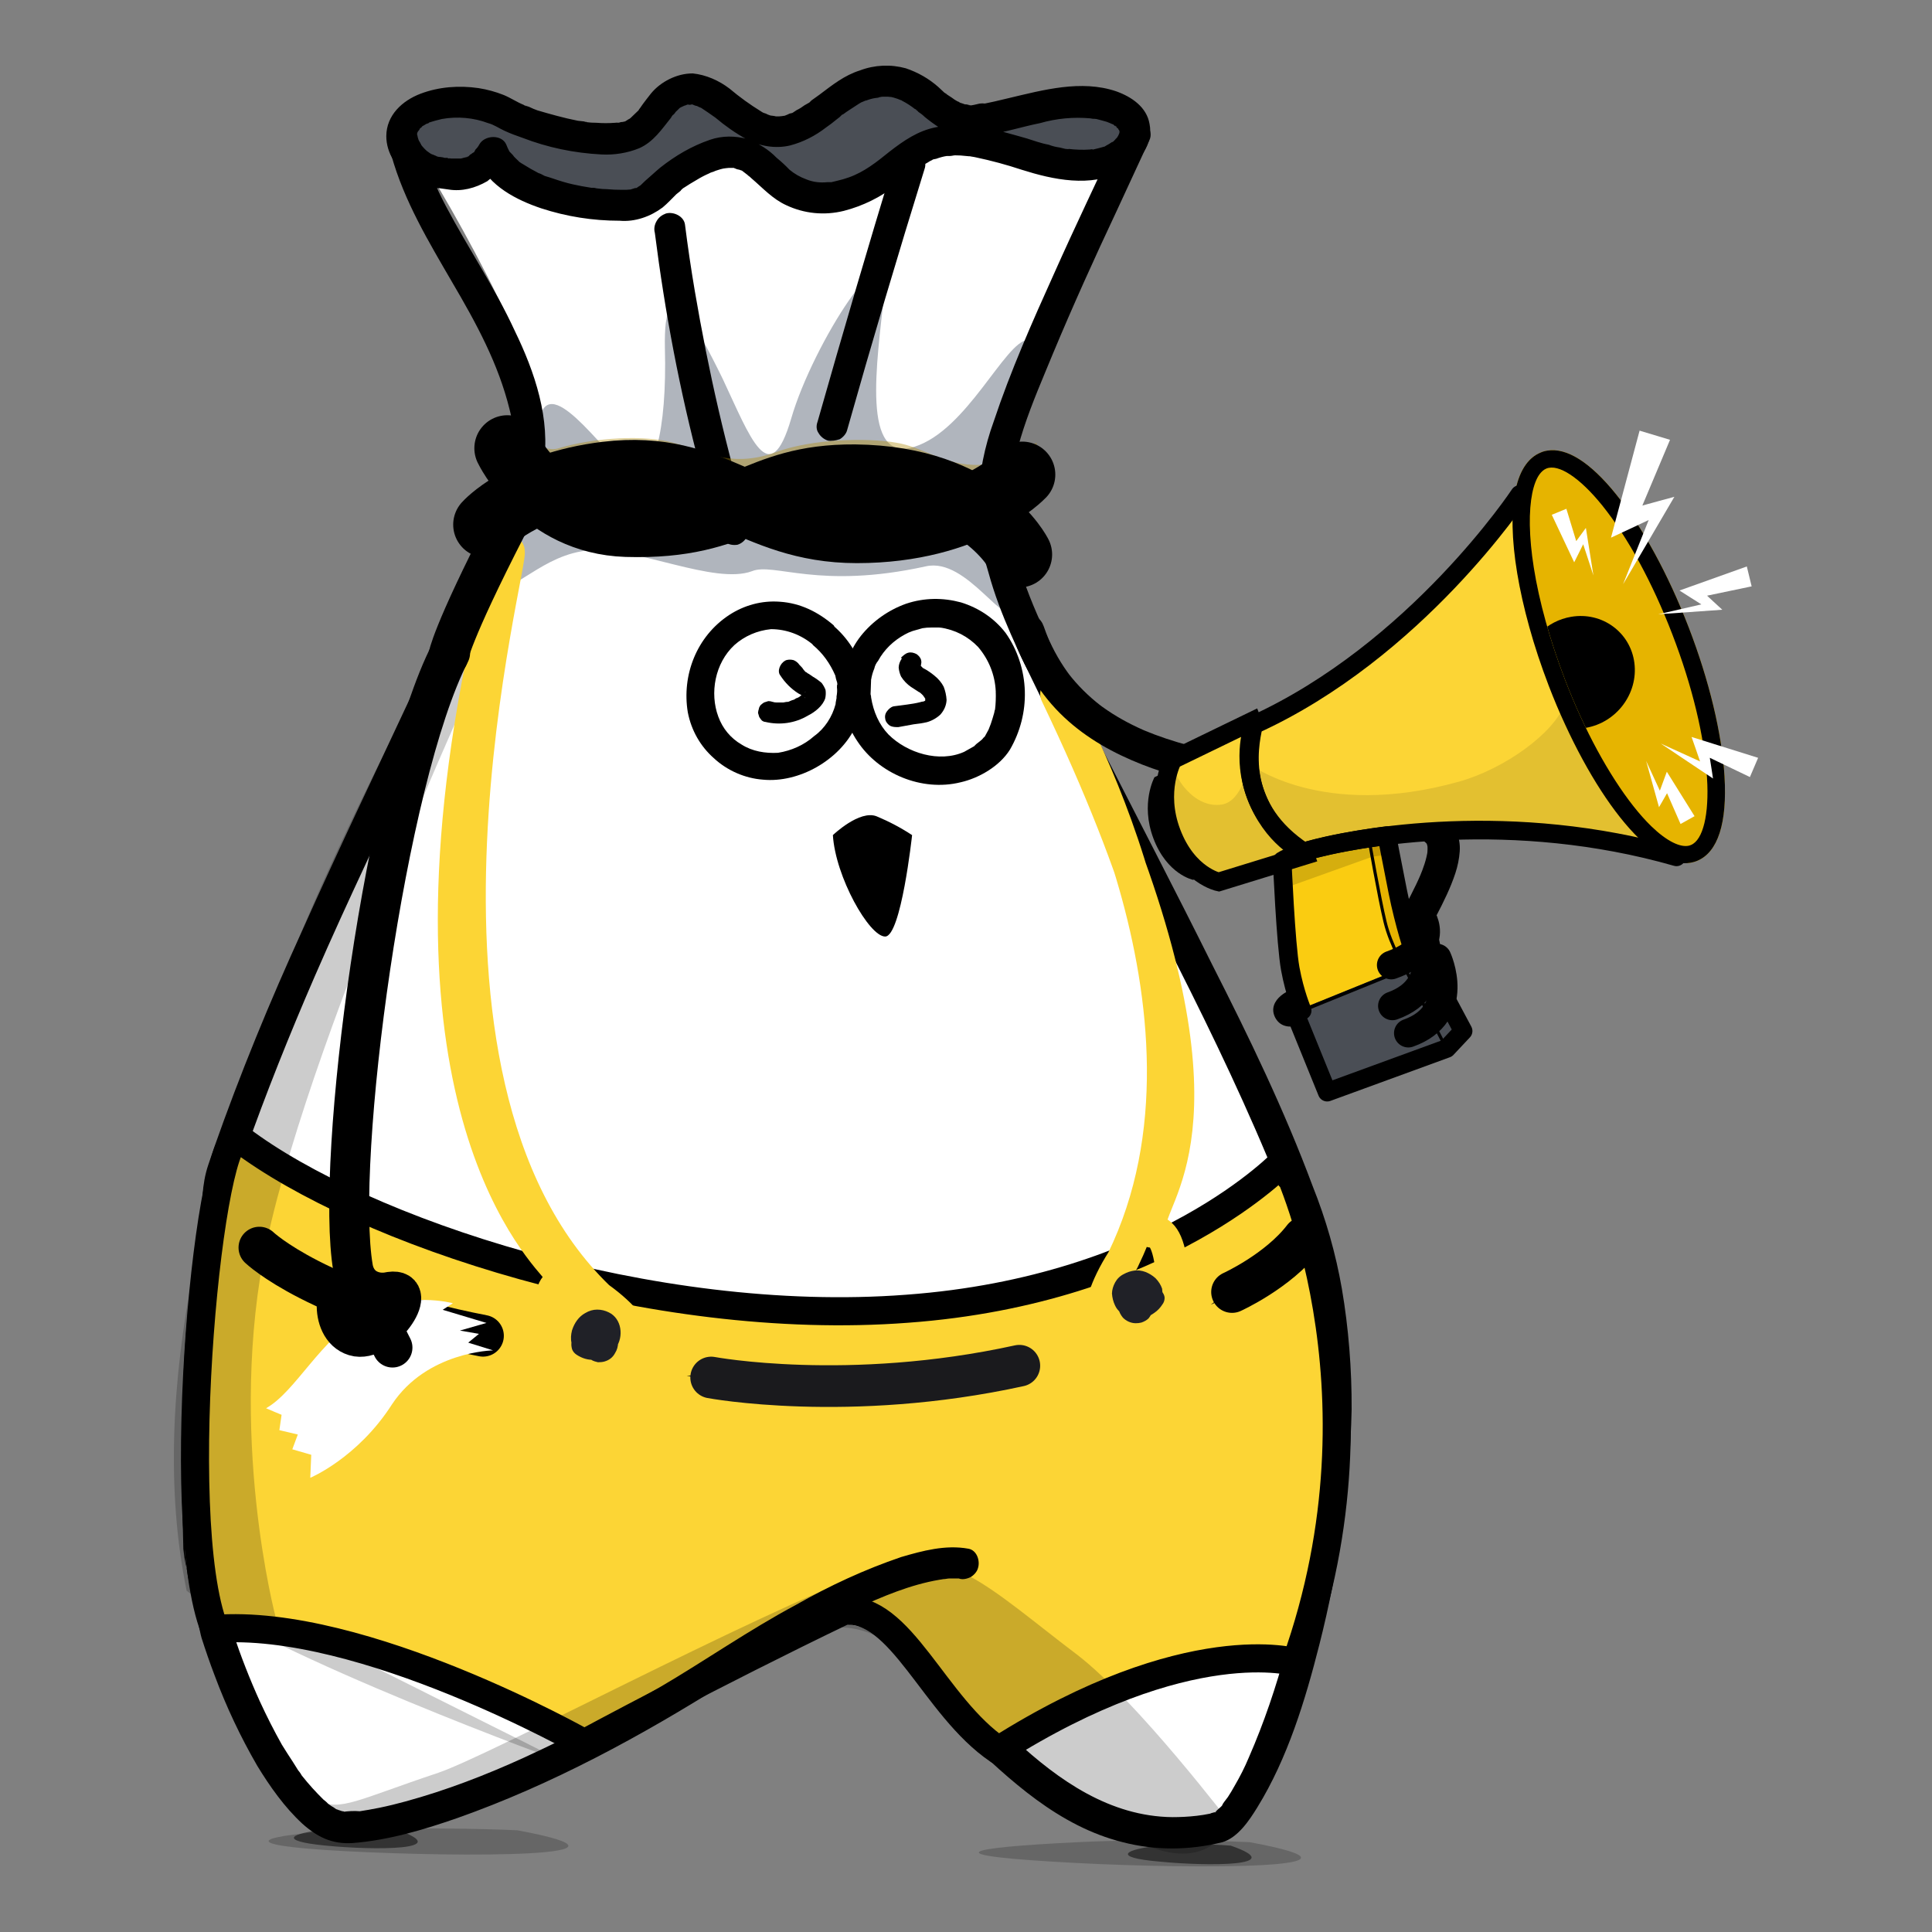 <?xml version="1.0" encoding="utf-8"?>
<!-- Generator: Adobe Illustrator 27.3.1, SVG Export Plug-In . SVG Version: 6.00 Build 0)  -->
<svg version="1.1" id="Layer_1" xmlns="http://www.w3.org/2000/svg" xmlns:xlink="http://www.w3.org/1999/xlink" x="0px" y="0px"
	 viewBox="0 0 2000 2000" style="enable-background:new 0 0 2000 2000;" xml:space="preserve">
<rect x="0" y="0" width="2000" height="2000" fill="#808080" stroke="none"/>
<style type="text/css">
	.st0{fill:#FFFFFF;}
	.st1{fill:#B0B5BD;}
	.st2{fill:#FCD535;stroke:#000000;stroke-width:29.08;stroke-linejoin:round;}
	.st3{opacity:0.2;}
	.st4{opacity:0.2;enable-background:new    ;}
	.st5{fill:#4A4E55;}
	.st6{opacity:0.4;}
	.st7{fill:#AE8A08;}
	.st8{opacity:0.5;enable-background:new    ;}
	.st9{fill:none;stroke:#000000;stroke-width:68.302;stroke-linecap:round;stroke-linejoin:round;}
	.st10{fill-rule:evenodd;clip-rule:evenodd;}
	.st11{fill:none;stroke:#FCD535;stroke-width:33.965;stroke-linecap:round;stroke-linejoin:round;}
	.st12{fill:none;stroke:#000000;stroke-width:41.296;stroke-linecap:round;stroke-linejoin:round;}
	.st13{fill:#202127;}
	.st14{fill:#123B13;}
	.st15{fill:none;stroke:#000000;stroke-width:43.138;stroke-linecap:round;stroke-linejoin:round;}
	.st16{fill:#123B13;stroke:#000000;stroke-width:5.661;stroke-miterlimit:10;}
	.st17{fill:none;stroke:#1A1A1D;stroke-width:43.138;stroke-linecap:round;stroke-linejoin:round;}
	.st18{opacity:0.1;}
	.st19{fill:#FFC800;}
	.st20{fill:#FACC11;}
	.st21{opacity:0.15;}
	.st22{fill:#FCD535;}
	.st23{fill:#FCD535;stroke:#000000;stroke-width:19.284;stroke-linecap:round;stroke-miterlimit:10;}
	.st24{fill:none;stroke:#000000;stroke-width:19.284;stroke-linecap:round;stroke-linejoin:round;stroke-miterlimit:10;}
	.st25{fill:none;stroke:#000000;stroke-width:3.214;stroke-miterlimit:10;}
	.st26{fill:none;stroke:#000000;stroke-width:19.284;stroke-linecap:round;stroke-miterlimit:10;}
	.st27{fill:none;stroke:#000000;stroke-width:29.635;stroke-linecap:round;stroke-miterlimit:10;}
</style>
<g>
	<path id="Layer_00000054972973483472593720000000622161546714519428_" class="st0" d="M427.2,164.2
		C393,84.4,527.1,308.7,550.4,392.1c6.2,23.7,13.2,48.2,12.1,74.1c-2.7,49.6-38.1,89.9-63.5,130.9
		C346.7,847.2,317.5,1012.6,209,1298.8c-18.9,188.8,2.5,628.3,206.3,583.7c258.9-55.4,327.8-232.9,456.7-202.8
		c245.7,57.5,39.6,17.3,136,104.3c65.9,59,214.3,160.3,266.2,104.3c42-44.6,160.2-373.1,84.9-611.8c-53-167.5-210.3-440-284.5-598.9
		c-23.2-50.3-46.9-102.8-45.4-159.6c1-42.4,16.2-82.7,31.5-121.5c36.8-92.7,78.5-182.6,120.2-272.5c0,0,15,73.3-66.7,48.9
		c-83.8-26.6-133.7-35.9-210.6,16.5c-59.9,41.7-122.7-41-151.9-30.9c-15.3,5-59.8,56.1-112.9,54.6c-33-0.7-86-25.9-126.1-47.5
		C497.3,157,445,204.4,427.2,164.2L427.2,164.2z"/>
	<path id="Layer_00000010302401457214541200000004639620047008977542_" class="st1" d="M1037.1,464c0,0,51.3-113.6,26.8-112.2
		c-23.8,2.2-62.7,93.5-117.3,110.7c-55.4,18-39-86.3-31-160.3c8-73.3-74,53.2-96.5,130.9c-22.5,76.9-42.5,19.4-71-41
		c-29.2-59.7-61.5-117.2-59.8-31.6c2.3,85.6-12,139.5-34.6,128.7c-21.9-10.1-80.1-101.4-93.9-60.4c-13.9,41.7-48,156.7-40,173.3
		c8,16.5,42.2-29.5,91.2-32.4c48.3-3.6,128.7,35.9,167.4,21.6c22.7-9.3,69,19.4,179.9-5c43.5-10.1,83.5,69,94.6,44.6
		C1064.5,607.1,1010.4,576.2,1037.1,464L1037.1,464z"/>
	<path id="Layer_00000179607970059120133660000012772489641245798788_" class="st2" d="M1341.5,1720.8c0,0-111.5-33.4-307.9,91
		c-66.9-45.3-100.6-149.9-160.2-144.2c-133.2,64-268.5,137-268.5,137s-230-130.5-382.8-118.3c-45.7-116.5-4-529.9,26.6-506.9
		c125.5,94.9,425.4,195.6,690.3,175.4c264.9-19.4,390.4-153.2,390.4-153.2S1443.3,1434.9,1341.5,1720.8L1341.5,1720.8z"/>
	<path id="Layer_00000001647471573523130960000008412195609233462913_" d="M855.6,1677c25.6,7.2,21.7-11,42.5,6.2
		c25.1,20.1,76.5,92.2,100.1,114.5c47.1,45.3,97.7,92.7,163.9,109.3c16.6,4.3,33.8,6.5,51.5,6.5c17.3,0,34.6-2.2,52-6.5
		c16-5,27.5-22.3,35.9-35.9c31.5-51,49.8-111.4,64.2-168.2c20.5-80.5,31.6-161.8,33.5-243.7c0.2-41.7-3.1-84.1-10.1-125.1
		c-6.4-36.7-16.5-71.9-30.3-106.4c-29.2-78.4-65.7-153.9-103.7-228.6c-38.6-77.6-78.7-154.6-118-231.5
		c-16.9-32.1-32.9-64.5-47.9-97.1c-21.2-46-43.7-94.2-43.7-146.7c-0.7-54.6,23.7-107.1,44.4-157.5c20.7-49.6,42.8-98.5,65.5-146.7
		c11.5-24.9,23.1-49.8,34.6-74.8c3.9-8.6-2.9-18-10-20.1c-10-2.9-17.4,3.6-20.6,11.5c-22.8,48.9-46.3,97.8-68.4,147.4
		c-22.1,48.9-45,100.7-62.2,152.4c-9.7,26.6-15.1,53.9-16.2,82c-0.3,25.2,3,50.3,10.7,74.8c11.9,43.9,32.6,84.8,52.5,125.8
		c73.1,150.3,156.4,296.2,223.6,450.1c8.5,19.5,16.8,39,24.4,58.8c1.4,3.7,17.9-4.4,19.4-0.9c18.7,42.9,29.5,84.3,35.1,134
		c8.3,79.1,10.6,171.8-3.4,250.9c-4.5,23.8-18,62.2-23.9,85.8c-1.4,5.4-18.2,5.5-19.7,10.8c-10.2,37.9-22.8,75.3-38.5,111.2
		c-4.2,10.1-9.2,19.9-14.8,29.5c-2.1,3.8-4.4,7.7-6.9,11.5c-1,1.4-2.3,3.1-3.8,5l-1.5,2.2c-2.3,3.6,1.5-1.4,0,0.7
		c-1.5,2.2-4.5,4.3-6.7,6.5c-3.7,3.6,2.2-1.4,0,0.7c-3,2.2-4.3,0,0,0.7c-2.4,0-4.6,0.5-6.5,1.4c-4.8,1-9.4,1.7-13.7,2.2
		c-8.7,1-17.1,1.4-25.2,1.4c-64.7-0.7-117.8-38.1-162.9-79.8c-2.6-2.4-14.4,2.9-17,0.5c-43.5-41.4-75.2-95.7-128.3-124.8
		c-12.7-7.2-26.1-12.9-40.3-17.3c-19.9-5.8-29.8,25.2-9.9,30.9L855.6,1677z"/>
	<g id="Layer_00000157275012035657845560000001302035948961285311_" class="st3">
		<path id="Layer_00000147203445762910713250000010268112890602079920_" d="M433.4,1878.2c178.5-59.7,64.2-4.3,245.1-105.7
			c222.3-141.4,214.8-96.6,349.9,25.2c69.7,54.6,194.2,178.3,245.9,90.6c0,0-96.3-126.5-158.4-174.7
			c-92.1-69.7-136.2-118.6-210.7-89.2c-135.1,51.8-396.6,192-451.3,210.7c-83.8,28-101.5,40.3-124.8,28.8
			c-55-28-0.6,50.3,104.4,15.1L433.4,1878.2z"/>
	</g>
	<path id="Layer_00000010299422858033952610000010020348942674253970_" class="st4" d="M535.6,1894.7c0,0-89-4.3-177.6,0
		c-88.6,5-122.8,15.1-0.9,21.6S686.2,1922.8,535.6,1894.7z"/>
	<path id="Layer_00000072997756799535103300000004436360665333644725_" class="st4" d="M1293.6,1907c0,0-89-4.3-177.6,0
		c-119.6,5.8-153,13.7-0.9,21.6C1237.9,1935,1444.9,1935,1293.6,1907z"/>
	<path id="Layer_00000036974300340662824230000000438899814102445453_" class="st5" d="M1018.4,123.9c39.1-5.8,69.1-20.1,107.8-18
		c20.8,1.4,46.4,8.6,48.5,28c2.2,17.3-16.4,31.6-34.5,35.2c-61.7,13.7-124.1-42.4-181.9-17.3c-20.5,8.6-34.9,26.6-54.7,37.4
		c-33.8,18.7-68.5,23.7-96.3-0.7c-28.5-25.2-41.2-47.5-97.2-13.7c-33.9,20.1-31.7,37.4-63.4,38.1c-40.3,0.7-120.2-13.7-136.6-54.6
		c-17,29.5-43.3,22.3-56.2,20.9c-25.7-3.6-47.6-32.4-32.4-53.2c6.1-9.3,17.8-14.4,28.7-16.5c26.1-6.5,53.3-2.9,76.5,10.1
		c27.4,15.1,102.2,33.8,130.8,19.4c19.1-10.1,25.1-35.2,45.6-43.9c35.1-14.4,60.3,37.4,98.3,41.7c37.2,3.6,63.5-42.4,101.2-50.3
		c55.1-11.5,62.5,38.1,104.8,39.5L1018.4,123.9z"/>
	<path id="Layer_00000092445620762880782360000000304253703677198977_" d="M1022.1,139.7c18.8-2.9,36.3-8.6,54.4-12.2
		c17.5-5,34.8-6.5,52-5l4.3,0.7c-3.6-0.7,1.4,0,2.2,0c3.8,1,7.4,1.9,10.7,2.9c1.4,0.5,2.6,1,3.5,1.4c-1.4-0.7,2.8,1.4,3.5,1.4
		c0,0.7,3.5,2.9,2.1,1.4c-0.7-0.7,0.7,0,0.7,0.7c0.4,1,1.1,1.7,2.1,2.2c1.4,1.4-0.6-2.2,0,0c0,0.5,0.2,1,0.7,1.4
		c0.7,1.4,0.6,2.2,0-0.7c0,0.7,0.7,1.4,0.6,2.2c-0.1,1.4,0-0.7,0-0.7c0,1-0.1,1.9-0.1,2.9c0,0,0.8-2.2,0-0.7
		c-0.5,1.4-1.1,2.6-1.6,3.6c1.6-2.9-0.8,1.4-1.5,2.2c-0.8,1.4,0,0,0-0.7c-0.5,1-1.3,1.9-2.3,2.9c-0.5,0.5-1,1-1.5,1.4
		c-2.2,1.4,1.5-1.4-0.7,0c-2,1.4-3.9,2.6-5.9,3.6l-2.2,1.4c0.7-0.7,2.2-0.7-0.7,0c-1.9,0.5-3.6,1-5.1,1.4c-1.9,0.5-3.9,1-5.8,1.4
		h-0.7c1.5-0.7-2.9,0-2.9,0c-7.2,0.5-14.6,0.2-22.3-0.7c2.8,0.7-2.2,0-2.9,0l-5.7-1.4c-3.8-0.5-7.6-1.4-11.4-2.9
		c-7.9-1.4-15.6-4.3-22.7-6.5c-30.6-8.6-61.8-18.7-94.4-11.5c-18.1,3.6-32.9,13.7-47.7,25.2c-13.4,10.8-26,20.9-42,26.6
		c-3.9,1.4-8,2.6-12.4,3.6c-1.9,0.5-3.9,1-5.8,1.4c0,0-2.9,0-1.4,0c-1,0-1.9,0-2.9,0c-7.2,0.7-14.4,0-21.5-2.9
		c-6.6-2.4-12.5-5.8-17.6-10.1c-4.1-4.3-8.5-8.4-13.2-12.2c-8.3-8.6-18.8-15.1-30.1-19.4c-12.8-3.6-26.5-3.6-38.9,0.7
		c-19,6.5-35.9,16.5-51.5,28.8c-5.2,4.3-10.4,9.3-15.6,13.7c-2,1.9-4,3.8-6,5.8c2.2-2.2,0.7-0.7-0.7,0c-0.7,0.7-4.4,2.9-2.9,1.4
		c2.2-0.7-2.2,0.7-2.2,0.7c-1.5,0.5-2.9,1-4.4,1.4c3.6-0.7-2.2,0-3.6,0h-4.3c-5.3,0-10.5-0.2-15.8-0.7c-2.9,0-6-0.2-9.3-0.7
		c-1.4,0-2.8-0.7-4.3-0.7c-1.4,0,0.7,0,1.4,0h-3.6c-6.7-1-13.1-2.2-19.3-3.6c-6.4-1.4-13.5-3.6-19.9-5.8c-2.8-1-5.9-1.9-9.2-2.9
		l-4.2-2.2c2.8,1.4-1.4-0.7-2.1-0.7c-5.6-2.9-11-6-16.2-9.3c-0.9-0.5-2.1-1.2-3.5-2.2c-2.8-2.2,1.4,0.7-0.7-0.7
		c-2.1-2.2-4.9-4.3-6.2-6.5c-0.9-1-1.8-1.9-2.8-2.9c2.1,2.2,0.7,0.7-0.7-0.7c-1.3-2.4-2.4-4.8-3.3-7.2c-4.6-10.8-22.6-10.1-28,0
		c-1,1.9-2.3,3.6-3.8,5c-0.8,2.2,0,0.7,0,0c-0.5,1-1,1.9-1.6,2.9c-0.7,0-4.4,2.9-3,2.2c1.5-0.7,0,0-0.7,0l-2.2,2.2
		c-0.7,0-1.4,0-2.2,0.7c2.9-1.4,2.2-0.7,0.7,0c-1.4,0-2.9,0.7-3.6,0.7c-1.5,0.7-4.3,0.7-0.7,0.7c-1.4,0-3.6,0-5,0
		c-2.4,0-4.8,0-7.2,0l-3.6-0.7c-1.4,0,2.2,0,2.1,0.7c-1,0-1.7-0.2-2.1-0.7h-2.9c-1.4-0.7-8.6-1.4-5-0.7c2.8,0.7-2.1-0.7-2.8-0.7
		c-0.7-0.7-5.7-2.2-2.8-1.4c-1.9-0.5-3.5-1.2-4.9-2.2c-0.7-0.7-4.2-2.9-2.1-1.4c-2.3-1.9-4.6-4.3-6.9-7.2c2,2.9-1.4-2.2-1.4-2.2
		c-0.7-0.7-2-4.3-0.7-1.4c-0.4-1.4-0.8-2.9-1.3-4.3c0-0.7-0.6-3.6-0.7-1.4c0.6,2.9,0.1-1.4,0.1-1.4c0.1-2.9-0.8,2.2,0-0.7
		c0-0.7,0.8-2.2,0.8-2.9c0,0.7-0.8,2.9,0,0.7c0,0,3-3.6,1.5-2.2c0.5-1,1.3-1.7,2.2-2.2c0.7-0.7,1.5-1.4,0-0.7c2-1,3.7-1.9,5.1-2.9
		c0.7,0,3.7-1.4,2.2-0.7l0.7-0.7c4.4-1.4,8.7-2.6,13.1-3.6c15.9-2.9,33.1-1.4,48,4.3c5.7,1.4,10.6,5,16.9,7.9s12,5,18.4,7.2
		c26.2,10.1,53.3,15.8,82,17.3c12.9,0.7,26.7-1.4,39.1-6.5c14.6-6.5,23.1-19.4,32.9-31.6c0-0.7,3-4.3,2.3-2.9
		c-0.7,0.7,2.2-2.2,2.3-2.9c0.7-0.7,2.2-2.2,3-2.9l2.2-2.2c-1.5,1.4-0.7,0.7,0.7,0c1.5-0.7,5.1-2.2,2.2-1.4c1,0,1.9-0.2,2.9-0.7
		c1.5-0.7,2.2-0.7,2.9-0.7c0,0-3.6,0-1.4,0c1.4,0.5,3.1,0.5,5,0c-2.9,0.7-2.2,0,0,0c0.9,0.5,2.1,1,3.5,1.4c1.4,0,3.5,1.4,0.7,0
		c1.9,1,3.5,1.7,4.9,2.2c5.1,3.4,10,6.7,14.7,10.1c10.2,8.6,20.9,16.1,32.2,22.3c13.4,7.2,29.8,10.1,45,6.5
		c13.8-3.6,26.3-10.1,37.4-18.7c3.5-2.4,6.9-5,10.4-7.9l3.7-2.9l2.2-2.2c0,0,2.9-1.4,1.5-0.7l3-2.2c1.5-1,3-1.9,4.4-2.9
		c3-1.9,5.9-3.8,8.9-5.8c1.5-1,2.9-1.7,4.4-2.2c1.5-0.7,5.1-2.2,2.2-0.7c3.4-1.4,6.8-2.4,10.2-2.9c0.7,0,5.8-0.7,2.9-0.7
		c1.4,0,2.9-0.7,5.1-0.7h5c0.7,0,5.7,0.7,2.2,0c2.4,0.5,5,1.2,7.8,2.2c1.4,0.5,2.6,1,3.5,1.4c1.4,0-0.7-0.7-0.7-0.7l2.1,1.4
		c4.7,2.4,9.1,5.3,13.3,8.6l1.4,0.7c1.4,1.4-2.8-1.4-0.7-0.7l2.8,2.9c2.1,1.4,4.2,2.9,6.3,5c4.6,3.8,9.5,7.4,14.7,10.8
		c11.2,7.2,24.8,10.1,38.5,8.6l10.8-1.4c8.7-2.2,13.4-12.2,12.3-20.1c-1.3-4.3-4-7.2-7.5-9.3c-3.5-2.2-7.8-2.9-12.1-2.2
		c-3.9,1-7.5,1.7-10.9,2.2c6.5,0,0.7-0.7-0.7-0.7c2.9,0,0.7,0-1.4-0.7c-1.4,0-2.2,0-3.6-0.7l-2.1-0.7c-0.7,0-3.5-1.4-1.4,0
		c2.8,0.7-0.7-0.7-1.4-1.4c-0.7,0-2.8-1.4-4.2-2.2c-1.9-1.4-4-2.9-6.3-4.3c-0.9-0.5-1.9-1.2-2.8-2.2c3.5,2.9,0,0-1.4-0.7l-6.2-5.8
		c-9.7-8.6-21-15.1-33.7-19.4c-15.6-4.3-32.2-3.6-47.5,2.2c-16,5-28.6,15.1-42,25.2l-8.1,5.8c-3,2.2-0.7,0.7,0,0l-2.2,2.2l-5.1,2.9
		c-2.5,1.9-5.2,3.6-8.1,5c-1.5,1-3,1.9-4.4,2.9l-2.9,0.7c1.4,0,2.2-0.7,0,0c-1.5,0.7-2.9,1.4-5.1,2.2c-0.7,0-5.1,0.7-2.9,0.7
		c2.2-0.7-2.2,0-2.9,0h-2.9c-0.7,0-4.3-0.7-1.4,0c2.2,0-2.1-0.7-2.8-0.7c-1.4,0-3.6-0.7-5-1.4c-1.4-0.7-4.2-2.2-1.4-0.7
		c-1.9-0.5-3.5-1.2-4.9-2.2c-11.7-7.2-22.6-15.1-32.8-23.7c-11.2-8.6-24.6-14.4-38.2-15.8c-8.6,0-16.6,2.2-24,5.8
		c-7.3,3.6-14,8.6-19.3,15.1c-3,3.8-5.8,7.4-8.3,10.8l-3,4.3c-0.5,0.5-1,1.2-1.5,2.2c-3,3.6,1.5-1.4-0.7,0.7c-2.5,2.4-5,4.8-7.5,7.2
		c-2.2,2.2-0.7,0.7,0,0c-0.5,0.5-1.2,1-2.2,1.4l-2.2,1.4c-1.5,0.7,0,0.7,1.5-0.7c-1.5,1.4-5.1,2.2-7.3,2.2c-1.5,0.7-2.9,0.7-4.3,0.7
		c3.6-0.7,0,0-1.4,0c-6.7,0.5-13.2,0.5-19.4,0c-3.8,0-7.4-0.2-10.8-0.7c-2.1-0.7,2.9,0,0,0l-2.1-0.7l-6.4-0.7
		c-7.1-1.4-14.3-3.1-21.4-5c-7.1-1.9-14-3.8-20.6-5.8c-2.8-1-5.7-2.2-8.5-3.6l-4.3-1.4c-2.1-0.7,2.8,1.4,0.7,0.7l-2.1-1.4
		c-7.1-2.9-13.4-7.2-20.4-10.1c-8.5-3.4-17.3-5.8-26.3-7.2c-20-2.9-40.9-1.4-59.9,5.8c-19,7.2-35.4,22.3-35.5,43.9
		c0,18,10.9,33.1,24.8,43.9c7,4.3,14.8,7.9,23.4,9.3c1.4,0.5,3.1,0.7,5,0.7h-2.2h3.6c3.3,0.5,6.7,1,10,1.4
		c13.6,2.2,27.4-1.4,39.9-8.6c7.4-5.8,14.2-12.9,18.8-20.9h-28c11.2,25.9,39.4,40.3,64.9,48.9c26.3,8.6,53.4,12.9,81.4,12.9
		c15.8,1.4,31.8-4.3,44.4-13.7c5.2-4.3,9.7-9.3,14.2-13.7l4.5-3.6c0-0.7,3.7-3.6,3-2.9c4.4-2.9,9.1-5.8,14-8.6
		c3.9-2.4,8.1-4.6,12.5-6.5c0.7-0.7,5.8-2.2,3.7-1.4c2-1,3.9-1.7,5.8-2.2c1.5-0.5,3.2-1,5.1-1.4c0.7,0,5.1-0.7,2.9-0.7
		c-2.2,0.7,2.2,0,2.9,0c1.4,0,2.9,0,4.3,0c4.3,0-2.1-0.7,0.7,0c1.4,0.5,2.6,1,3.5,1.4c0.7,0,5,1.4,2.2,0c-2.8-0.7,2.1,1.4,2.8,1.4
		c1.9,1.4,3.7,2.9,5.6,4.3l1.4,0.7c0,0-2.8-2.2-0.7,0c1.4,1,2.6,1.9,3.5,2.9c11.8,10.1,22.1,21.6,36.3,28
		c18.3,8.6,39.1,10.8,59.4,5.8c19.6-5,38.7-14.4,55-27.3c3.9-2.9,7.7-5.8,11.1-8.6l4.5-3.6c2.2-1.4,3.7-2.2,5.2-3.6
		c3-2.4,6.4-4.6,10.3-6.5c2-1.4,4.2-2.6,6.6-3.6c-0.7,0-2.2,0.7-0.7,0l3.6-0.7c3.9-1.4,7.5-2.4,10.9-2.9c0.7,0,2.9-0.7,0,0h2.9
		c2.2,0,4.3-0.7,5.8-0.7c3.8,0,7.7,0.2,11.5,0.7c0.7,0,5.7,0.7,2.9,0c2.1,0.7,4.3,0.7,7.1,1.4c16.2,3.4,32,7.7,47.7,12.9
		c32,10.1,71.1,18.7,103.5,1.4c18.3-9.3,32.8-28,28.6-48.9c-2.9-17.3-18.3-28-34.6-33.8c-36.2-12.2-75.4-1.4-111.7,7.2
		c-9.7,2.4-19.4,4.6-29,6.5c-8.7,1.4-14.1,11.5-12.3,19.4C1004.9,137.6,1013.4,141.2,1022.1,139.7L1022.1,139.7z"/>
	<path id="Layer_00000107577185853448115900000012227971281219845026_" d="M405.1,160.6c13.2,47.5,38.8,89.9,63,131.6
		c24.9,42.4,47.7,84.1,59.4,131.6c5.6,21.6,6.1,45.3,0.9,67.6c-6,23.7-16.9,46-28.6,67.6c-25,49.6-46.4,100.7-69.3,151
		c-39.3,84.1-79.3,167.5-117.2,252.4c-33.9,74.1-64.9,149.5-91.7,225.8c-2.1,6-4.1,12-6.1,18c-13.2,39.3-0.6,84.5-7.9,125.7
		c-9.2,49.6-12.9,89.3-11.4,139.7c1.7,69.1-15.3,118.5,4.1,184.4c1.6,5.6,6.6,34.2,8.4,39.7c4.1,12.8,8.5,25.6,13.3,38.2
		c12.1,32.6,26.9,64,44.4,94.2c12.8,20.9,27.8,42.4,46.5,59.7c15.3,13.7,30.8,21.6,52.4,20.1c36.8-2.9,73.2-13.7,108.2-25.9
		c97.7-34.5,190.3-84.8,278.1-140.2c43.5-27.3,87-53.9,133.9-76.2c27.8-12.9,57.1-25.2,86.8-30.2l4.3-0.7c-2.9,0.7-1.4,0,0,0
		c2.2,0,4.3-0.7,6.5-0.7c2.2,0,5,0,6.5,0h2.9c0.7,0-3.6-0.7,0,0c3.5,1.4,7.9,0.7,12.3-1.4c3.7-2.2,6.7-5.8,7.6-9.3
		c2.5-7.9-1.4-18.7-10-20.1c-23.6-4.3-47.5,2.2-69.4,8.6c-37.9,12.9-73.8,29.5-109.1,49.6c-48.5,25.9-93.6,57.5-141.5,85.6
		c-45.6,26.4-92.4,50.6-140.2,72.6c-39.5,18-80.4,33.8-122.6,45.3c-8.7,2.4-17.7,4.6-26.9,6.5c-7.2,1.4-15.2,2.9-20.3,3.6
		c-5.7-0.5-11.7-0.2-18,0.7c-1.4,0,3.6,0.7,2.2,0c-0.7-0.7-1.4-0.7-2.1-0.7s-5.7-2.2-3.6-0.7c2.8,0.7-2.1-1.4-2.8-1.4
		c-1.9-1.4-3.7-2.6-5.6-3.6c-0.5-0.5-1.2-1-2.1-1.4c-2.8-2.2,0.7,0,0,0c-1.8-1.9-3.7-3.6-5.6-5c-7.8-7.7-15.2-15.8-22-24.4
		c-0.5-0.5-0.9-1.2-1.4-2.2c-0.9-1.4-1.8-2.6-2.7-3.6c-1.8-2.9-3.6-5.8-5.4-8.6c-4.1-6.2-7.9-12.2-11.5-18
		c-8.1-14.4-15.6-29.2-22.7-44.6c-10.5-23.1-19.7-46.7-27.7-70.7c-1.6-4.7-18.8-30.7-20.2-35.4c-15.1-48.9-26.2-0.5-31.4-51.9
		c-2.8-101-4.9-262.5,24.9-352.5c1.3-10.6,4-15.9,20.8-44.9c3.1-5.3,16.1-7,18.1-12.8c21.7-61.5,46-122.1,72.1-182.3
		C360.6,930.6,399,851.5,436,771.7c22.6-48.9,45.1-98,67.7-147.4c11-23.7,22-46,33.7-69.7c11.7-23,19.9-47.5,25.2-72.6
		c7.7-48.2-9.1-97.1-29.7-139.5c-20.5-44.6-48.3-85.6-71.1-128.7c-10.7-20.1-19.2-41-25.5-62.6c-5.7-20.1-37.6-11.5-32,8.6
		L405.1,160.6z"/>
	<path id="Layer_00000170245956541336255470000005115355147128092574_" d="M926.2,164.9c-27.6,90.6-54.2,181.2-79.9,271.8
		c-1.6,4.3-1.1,8.6,1,11.5c2,3.6,5.5,6.5,9.7,7.9c3.6,0.7,7.9,0,12.3-1.4c3.7-2.2,6.7-5.8,7.6-9.3c25.7-91.1,52.6-181.7,80.6-271.8
		c0.9-3.6,0.3-7.9-1.7-10.8c-2-3.6-5.5-5.8-9.1-7.2c-4.3-0.7-7.9-0.7-11.6,1.4c-3.7,1.4-6.6,4.3-8.2,7.9H926.2z"/>
	<path id="Layer_00000078759006803166221570000009127835606707614644_" d="M677.9,241.1c10.4,82,25.8,163.9,47.1,243.7
		c5.8,22.5,12.1,45.1,18.9,67.6c1.3,4.3,4,7.9,7.5,9.3c3.5,2.2,7.8,2.9,12.1,2.2c4.4-1.4,7.4-4.3,9.7-7.9c2.3-3.6,3.2-7.9,2.6-12.2
		c-24.2-79.1-42.5-160.3-56.5-242.3c-3.9-23-7.3-46-10.2-69c-1.1-8.6-11.7-13.7-19.7-11.5c-3.7,1.4-7.3,3.6-9.7,7.9
		C677.6,232.5,676.7,236.8,677.9,241.1z"/>
	<g id="Layer_00000071519473155900814320000002505887639415501985_" class="st6">
		<path id="Layer_00000104702053613382620240000013007583132662226566_" class="st7" d="M1073.3,458.2c0,0-39,21.6-59.2,23
			c-36,1.4-58.2-18.7-86.8-23c-28.6-5-86.1-4.3-124.8,10.1c-47.4,17.3-77.5-2.9-106-10.1c-28.4-7.9-79.6-5.8-118.1,5.8
			c-26.9,8.6-52.8-46-53.2,0c-0.3,25.2,48.4,65.4,77.7,69.7c28.6,3.6,324.3,15.8,352,7.9C981.8,534.5,1067,507.9,1073.3,458.2z"/>
	</g>
	<path id="Layer_00000044150987072634500920000002589877854013102490_" class="st8" d="M1274.1,1910.6c-24.4-1.9-48.8-1.9-73.3,0
		c-36.8,3.6-50.8,12.2-0.7,16.5C1250.2,1932.1,1335.8,1932.1,1274.1,1910.6z"/>
	<path id="Layer_00000110462508909745430250000003779645370671317927_" class="st8" d="M410.5,1894c-24.4-1.9-48.8-1.9-73.3,0
		c-36.1,3.6-50.8,11.5-0.7,16.5C387.4,1915.6,472.9,1915.6,410.5,1894z"/>
	<path id="Layer_00000164490978831707755180000011900669705640065945_" class="st9" d="M1058.3,491.3c0,0-54.1,57.5-171.3,57.5
		c-110,0-146.7-71.2-259.4-57.5c-88.1,10.8-124.3,51.8-124.3,51.8"/>
	<path id="Layer_00000030471110398619159080000001246116131711487386_" class="st9" d="M1055,574c0,0-38.6-78.4-170.1-79.8
		C780,493.5,769.3,546,648.6,542.4C561,539.5,525.2,464,525.2,464"/>
	<g id="Layer_00000108282162937270105210000008131605789985676958_" class="st3">
		<path id="Layer_00000113321490588251948300000009958229213214824122_" class="st10" d="M530.4,532.3l-14,116.5
			c0,0-190.1,403.3-240.5,637.7c-41.6,196.3,9.6,388.2,9.6,388.2l301.7,151c0,0-309-112.2-394-179
			C107.8,1230.4,461.8,666.7,530.4,532.3L530.4,532.3z"/>
	</g>
	<path id="Layer_00000023960049037898260240000013606603857100193185_" class="st11" d="M526,570.4c8.6,0-143.3,544.3,93.5,772.9
		c108.3,77.6-12.5,132.3-39.9,46c-27.4-87,23.4-44.6-5.5-79.1C544.5,1275.7,388.6,1094.5,526,570.4z"/>
	<path id="Layer_00000097476771795806168350000007662823408155701905_" class="st12" d="M464,679.8c0,0,2.7-22,60.9-135.3"/>
	<path id="Layer_00000035503014992752097520000009757008218634542208_" class="st13" d="M612.6,1408c1.9,1,4,1.7,6.4,2.2
		c2.4,0,4.6-0.2,6.5-0.7c5.1-1.4,8.8-4.3,11.1-8.6c2.3-3.6,3.2-7.2,3.3-11.5s-0.6-8.4-2.4-12.2c-1.3-3.4-3.1-6.2-5.4-8.6
		c-2.8-2.4-5.8-4.1-9.1-5c-3.5-1.4-7.9-1.4-11.5,0c-3.9,1-7.1,2.9-9.6,5.8c-5.3,5.8-8.4,12.2-10.1,19.4c-0.6,2.4-0.4,5,0.4,7.9
		c0.9,2.4,2.5,4.3,4.8,5.8c5.6,3.6,12,5.8,19.2,5c4.3-0.5,8.2-1.7,11.6-3.6c3.9-2.4,7.2-5.3,9.7-8.6c8.4-11.5,6.2-30.2-7.2-36.7
		c-3.8-1.9-7.8-2.9-12.1-2.9c-4.3,0-8.4,1.2-12.4,3.6c-6.6,3.6-11.2,10.1-13.7,18c-0.6,2.4-0.9,4.6-1,6.5c-0.1,2.4,0.1,4.6,0.5,6.5
		c1.3,4.3,3.5,7.9,6.8,10.8c2.8,2.2,6.3,4.3,10.6,5c4.3,1,8.6,0.7,13-0.7c4.4-1.4,8.8-3.6,11.8-7.2c3.7-2.9,6-7.2,6.9-11.5
		c1.7-5.8,1.2-11.5-1.5-15.8c-1.8-2.9-4.1-5-6.9-6.5c-2.3-1.4-5.2-2.2-8.5-2.2c-2.9,0-6.5,0.7-8.8,3.6c-2.2,2.2-3.8,5-3.9,8.6
		c-0.1,2.9,1.2,5.8,3.3,7.9c2,2.9,5.6,3.6,8.5,3.6h0.7h-2.9c0.5,0,1,0,1.4,0l-2.8-0.7l0.7,0.7l-2.1-2.2c0.5,0.5,0.9,1,1.4,1.4
		l-2-2.9c0.4,1,0.7,1.7,0.6,2.2l-0.6-2.9c0,0.5,0.2,1.2,0.6,2.2l-0.6-2.9c0,0.5,0,1.2-0.1,2.2l0.9-3.6c-0.5,1-1,1.9-1.6,2.9l1.6-2.9
		c-0.5,1-1,1.9-1.6,2.9l2.2-2.2c-1,1-2,1.7-3,2.2l2.2-1.4c-1,1-2.2,1.7-3.7,2.2l2.9-1.4c-1,0.5-2.2,1-3.7,1.4l2.9-0.7
		c-1,0-1.9,0-2.9,0l2.8,0.7c-0.9-0.5-1.9-0.7-2.8-0.7l2.8,0.7c-0.9-0.5-1.6-1-2.1-1.4l2.1,2.2c-0.9-0.5-1.6-1.2-2.1-2.2l2.1,2.2
		c-0.5-0.5-0.9-1.2-1.4-2.2l0.6,2.9c0-1-0.2-1.9-0.6-2.9l0.6,3.6c0.1-1.4,0.1-2.6,0.1-3.6l-0.9,3.6c0.5-1.4,1.1-2.9,1.6-4.3
		l-1.6,2.9c0.5-1.4,1.6-2.9,3-4.3l-2.3,2.9c1-1.4,2-2.6,3-3.6l-2.2,2.2c1-0.5,2-1,2.9-1.4l-2.9,0.7c1-0.5,1.9-0.7,2.9-0.7l-2.9,0.7
		c1-0.5,2.2-0.5,3.6,0l-3.6-0.7c1,0,2.1,0.2,3.6,0.7l-2.8-0.7c0.5,0.5,1.2,1,2.1,1.4l-2.8-2.2c0.9,1,1.6,1.7,2.1,2.2l-1.4-2.2
		c0.4,1,0.9,1.7,1.4,2.2l-1.3-2.9c0.4,1.4,0.6,2.6,0.6,3.6l-0.6-3.6c0.4,1.4,0.4,2.9-0.2,4.3l0.8-2.9c-0.1,1.4-0.3,2.6-0.9,3.6
		l0.8-2.9c-0.5,1.4-1.3,2.6-2.3,3.6l2.2-2.2c-0.5,1-1.3,1.7-2.2,2.2l2.2-1.4c-1,0.5-2,1-2.9,1.4l2.9-1.4c-1.5,0.5-2.9,1-4.4,1.4
		l3.6-0.7c-1.5,0.5-3.1,0.5-5,0l3.6,0.7c-1.4-0.5-3.1-1-5-1.4l3.5,1.4c-1.4-0.5-2.8-1.2-4.2-2.2l5.2,13.7c0.6-2.9,1.4-5.8,2.5-8.6
		l-0.8,2.9c0.6-1.9,1.3-3.4,2.3-4.3l-2.2,2.2c1-1,2-1.7,3-2.2l-3,2.2c1-1,2-1.4,2.9-1.4l-2.9,0.7c0.5,0,1,0,1.4,0h-2.9
		c0.5,0,1.2,0,2.2,0h-3.6c1,0,1.7,0,2.2,0l-2.8-0.7c0.5,0,1.2,0.2,2.1,0.7l-2.8-1.4c0.9,0.5,1.6,1.2,2.1,2.2l-1.3-2.9
		c0.9,1.9,1.8,3.8,2.6,5.8l-1.3-3.6c0.4,1.9,0.8,3.6,1.2,5l-0.6-2.9c0,1-0.1,1.9-0.1,2.9l0.9-3.6c0,1-0.3,1.7-0.8,2.2l1.6-2.9
		c-0.5,1-1,1.7-1.5,2.2l2.3-2.9c-0.5,0.5-1,1-1.5,1.4l2.2-1.4c0,0-0.2,0.2-0.7,0.7l2.9-1.4c-0.5,0-1,0.2-1.5,0.7l2.9-0.7h-1.4
		l3.6,0.7l-0.7-0.7l2.8,1.4h-0.7c-2.8-1.4-6.4-2.2-9.3-1.4c-2.4,1-4.4,2.2-5.9,3.6c-1.5,1.9-2.6,4.1-3.1,6.5
		c-0.6,2.4-0.4,4.8,0.4,7.2C609.1,1404.9,610.7,1406.6,612.6,1408L612.6,1408z"/>
	<path id="Layer_00000130610524554001916450000005766481103102480264_" class="st11" d="M1093.8,718.5c0,0,193.2,329.3,68.6,586
		c-74.4,117.2,56.4,117.9,52.1,26.6c-4.9-92-36.8-31.6-21.4-75.5C1208.6,1211.7,1279.6,1106,1093.8,718.5"/>
	<path id="Layer_00000098903668089833259950000011684576491268876980_" class="st13" d="M1173,1346.2c-0.5,0.5-0.7,0.7-0.7,0.7
		l2.2-1.4C1174,1345.5,1173.5,1345.7,1173,1346.2l2.9-1.4c0,0-0.2,0-0.7,0h3.6c-1,0-1.7,0-2.2,0h3.6c-1,0-1.7,0-2.2,0l2.8,0.7
		c-0.5,0-0.9-0.2-1.4-0.7l2.1,2.2c-0.5-0.5-0.9-1-1.4-1.4l2.1,2.2c-0.5-0.5-0.9-1.2-1.4-2.2l1.3,2.9c-0.4-1.4-0.8-2.9-1.3-4.3
		l0.6,3.6c-0.4-2.4-0.3-4.6,0.3-6.5l-0.8,2.9c0.5-1.4,1.1-2.6,1.6-3.6l-1.6,2.9c0.5-1,1-1.7,1.5-2.2l-2.2,2.2c0.5-0.5,1-0.7,1.5-0.7
		l-2.9,1.4c0.5-0.5,1.2-0.7,2.2-0.7l-2.9,0.7c0.5,0,1.2,0,2.2,0h-3.6c1,0,1.9,0,2.9,0h-3.6c1.4,0,2.6,0.2,3.6,0.7l-2.8-1.4
		c0.9,1,2.1,1.7,3.5,2.2l-2.8-1.4c2.3,1.9,4.4,4.1,6.2,6.5l-2-2.9l1.4,1.4l0.5-12.2c-0.5,1-1,1.7-1.5,2.2l1.5-2.2c-1,1-2,1.9-3,2.9
		l2.2-1.4c-1,1-2.2,1.7-3.7,2.2l2.9-1.4c-1.5,1-3.2,1.4-5.1,1.4h3.6c-1.4,0-2.6,0-3.6,0h2.9c-1,0-2.1-0.2-3.6-0.7l2.8,0.7
		c-0.9-0.5-1.9-1-2.8-1.4l2.8,2.2c-1.4-1-2.6-1.9-3.5-2.9l2.1,2.2c-0.9-1-1.6-2.2-2-3.6l1.3,2.9c-0.4-1-0.9-2.2-1.3-3.6l0.6,3.6
		c0.1-1.4,0.1-2.6,0.1-3.6l-0.8,2.9c0.5-1,0.8-1.9,0.8-2.9l-0.8,2.9c0.5-0.5,1-1.2,1.5-2.2l-2.2,2.2c1-0.5,1.7-1.2,2.2-2.2l-2.2,2.2
		c1-0.5,1.7-1,2.2-1.4l-2.9,1.4c1.5-0.5,2.7-1,3.7-1.4l-3.6,0.7c1.4,0,2.6,0,3.6,0l-2.8-0.7c1.4,0.5,2.6,1,3.5,1.4l-2.8-1.4
		c1.4,0.5,2.8,1.2,4.2,2.2l-2.1-1.4c0.9,1,1.8,1.9,2.8,2.9l-2.1-2.2c0.9,1,1.6,1.9,2,2.9l-1.3-2.9c0.4,1,0.6,1.9,0.6,2.9l-0.6-2.9
		c0.5,0.5,0.4,1.2-0.1,2.2l0.8-2.9c0,1-0.3,1.9-0.8,2.9l0.8-2.9c0,1-0.6,1.9-1.6,2.9l2.3-2.9c-0.5,1-1,1.7-1.5,2.2l2.2-2.2
		c-1,1-2,1.7-3,2.2l2.9-1.4c-1,0.5-2.2,0.7-3.6,0.7h3.6c-1.4,0-2.9,0-4.3,0h2.9c-1.4,0-2.9-0.2-4.3-0.7l3.6,0.7
		c-1.4-0.5-2.6-1-3.5-1.4l2.8,2.2c-0.9-1-1.6-1.7-2.1-2.2l1.4,2.2c-0.5-0.5-0.7-1.2-0.6-2.2l0.6,2.9c0-0.5-0.2-1.2-0.6-2.2l0.6,3.6
		c0-1,0.1-1.7,0.1-2.2l-0.8,2.9c0.5-0.5,0.8-1.2,0.8-2.2l-0.8,2.9c0-0.5,0.3-1,0.8-1.4l-2.3,2.9c0-0.5,0.3-1,0.8-1.4l-2.2,2.2
		l0.7-0.7c2.9-1.4,5.2-4.3,6-7.2s1-6.5-1.1-9.3c-1.3-2.9-3.4-4.3-7-5.8c-2.8-0.7-6.5,0-9.4,1.4c-2,1-3.7,2.4-5.2,4.3
		c-2,1.9-3.3,4.1-3.9,6.5c-1.6,3.6-1.8,7.9-0.5,11.5c1.3,4.3,3.3,7.9,6,10.8c3.3,2.4,7,4.1,11.3,5c4.3,1.4,8.6,1.4,12.9,0
		c4.4-1,8.3-2.9,11.7-5.8c3-2.9,5.3-6.5,6.9-10.8c0.9-4.3,1.1-8.6,0.5-12.9c-1.3-3.8-3.5-7.4-6.8-10.8c-3.2-2.9-6.7-5-10.5-6.5
		c-3.8-1.4-7.6-1.9-11.4-1.4s-7.5,1.7-10.9,3.6c-3.9,1.9-6.9,4.8-9,8.6c-2.1,3.8-3.2,7.7-3.3,11.5c0.3,4.3,1.3,8.4,3.1,12.2
		c1.3,2.9,3.1,5.3,5.5,7.2c3.2,2.9,6.7,5,10.5,6.5c4.8,1,9.3,1,13.7,0c3.9-1.4,7.6-3.4,11-5.8c3.5-2.4,6.2-5.3,8.3-8.6
		c1.5-1.9,2.3-4.1,2.4-6.5c0.1-1.9-0.6-3.8-1.9-5.8c-3.1-5.8-7.5-10.3-13.1-13.7c-3.3-2.4-7-3.6-11.4-3.6c-3.8,0-7.7,1-11.6,2.9
		c-3.5,2.4-6.2,5.3-8.3,8.6c-1.6,3.8-2.5,7.7-2.6,11.5c-0.6,3.8-0.3,7.4,1,10.8c0.8,3.4,2.4,6.5,4.7,9.3c3.5,3.6,8.4,5.8,13.4,5.8
		c1.9,0,3.8-0.2,5.8-0.7c2.9-1,5.4-2.4,7.4-4.3c2.3-2.9,3.8-5.8,3.9-8.6c0.1-3.6-1.2-6.5-3.2-8.6c-2.1-2.2-4.9-3.6-8.5-3.6
		c-1.4,0-3.1,0.2-5.1,0.7c-1.5,0.5-2.7,1.4-3.7,2.9L1173,1346.2z"/>
	<path id="Layer_00000111912969650755612440000012568052172497504172_" class="st14" d="M268.5,1291.5c0,0,60.9,58.2,231.5,91.3
		L268.5,1291.5z"/>
	<path id="Layer_00000130631617060271471220000012171186526758078365_" class="st15" d="M268.5,1291.5c0,0,60.9,58.2,231.5,91.3"/>
	<path id="Layer_00000146498028296032525820000012450561289057180322_" class="st16" d="M736.2,1426c0,0,142,26.6,319-12.2
		L736.2,1426z"/>
	<path id="Layer_00000002356000136736304850000013277645401568589756_" class="st17" d="M736.2,1426c0,0,142,26.6,319-12.2"/>
	<path id="Layer_00000073686006411912179040000005811347732101146556_" class="st16" d="M1275.4,1337.5c0,0,47.6-21.6,74.1-56.1
		L1275.4,1337.5z"/>
	<path id="Layer_00000129912309183335355950000011178408001398839449_" class="st15" d="M1275.4,1337.5c0,0,47.6-21.6,74.1-56.1"/>
	<path id="Layer_00000110453389163363149240000016809954105843366311_" d="M933.5,681.8c-2,2.9-3.1,6-3.2,9.3
		c0.3,3.4,1.2,6.5,2.5,9.3c2.7,4.3,6.2,7.9,10.4,10.8l5.6,3.6l2.1,1.4l1.4,0.7c0,0,4.2,3.6,3.5,3.6c-0.4-1-0.4-1,0,0
		c0.5,0.5,0.7,0.7,0.7,0.7c0,0.7,0.7,0.7,0.7,1.4c0.4,1,0.5,0.7,0-0.7c0.7,0.7,0.6,2.2,0.6,2.2c0,0.7-0.1,1.4,0,0c0,0.5,0,1-0.1,1.4
		c-0.1,2.2,0.8-2.2,0,0s0.8-2.2,0,0c-1,1-1,0.7,0-0.7l-0.8,1.4l0.7-0.7c-0.5,0-1,0.2-1.5,0.7c-1.5,0.7,2.2-0.7,0,0
		c-1,0-2.2,0.2-3.6,0.7c-8.7,2.2-18.1,2.9-27.5,4.3c-2.9,0.7-5.1,2.9-6.7,5c-2.3,2.9-2.4,5.8-1.8,8.6c0.6,2.9,2.7,5,4.8,6.5
		c2.8,1.4,5.7,1.4,8.6,1.4l15.9-2.9c4.8-0.5,9.4-1.2,13.7-2.2c5.1-1.4,10.2-4.3,14-7.9c3.8-4.3,6.1-9.3,6.4-15.1
		c-0.3-4.8-1.3-9.3-3-13.7c-2.2-4.3-5.4-8.1-9.6-11.5c-3.5-2.9-7.7-5.8-11.9-7.9c-0.9-1-0.9-1,0,0l-1.4-1.4
		c-0.5-0.5-0.9-1.2-1.4-2.2c0.9,1.4,0.9,1.4,0,0c-0.7-0.7-0.7-0.7,0,0.7c-0.4-1.4-0.4-1.2,0,0.7c0,1-0.3,1.9-0.8,2.9
		c1.6-2.9,2.4-5.8,1.8-8.6c-0.6-2.9-2.7-5-4.8-6.5c-2.8-1.4-5.7-2.2-8.6-1.4c-2.9,0.7-5.1,2.9-7.4,5L933.5,681.8z"/>
	<path id="Layer_00000003786744708280643940000008821279960343267223_" d="M807.7,699.1c5,7.7,11.2,13.9,18.7,18.7
		c1.9,1,3.5,1.9,4.9,2.9l2.1,1.4c1.4,0.7-2.1-1.4,0,0c0.4,1,0.2,0.7-0.7-0.7c0.4,1,0.5,0.7,0-0.7c0,0.7,0,0.7,0.1-1.4
		c-0.4-1-0.4-1.7,0.1-2.2c0.5-1,0.5-1,0,0c1-1.4,1.3-1.7,0.7-0.7c-0.7,0.7-1.5,1.4-2.2,2.2c-1,0.5-1.7,1-2.2,1.4
		c-2.2,1.4,1.5-0.7,0,0c-1.5,1.4-3.2,2.4-5.1,2.9l-2.2,1.4c-2.2,1.4,2.2-0.7,0,0c-2.9,0.7-3.7,1.4-5.8,2.2c-1.4,0-3.1,0.2-5.1,0.7
		c1.9,0,2.2,0,0.7,0h-1.4h-2.9c-1.4,0-3.1,0-5,0c-1.4-0.7-0.7,0,1.4,0h-1.4l-2.8-0.7c-1.4-0.5-2.8-0.7-4.3-0.7
		c-1.5,0.5-2.9,1-4.4,1.4c-1.5,1-2.7,1.9-3.7,2.9c-1,1.4-1.5,2.6-1.6,3.6c-0.5,1.4-0.8,2.9-0.9,4.3c0.4,1.4,0.8,2.9,1.3,4.3
		c0.9,1.4,1.8,2.6,2.7,3.6c1.4,1,2.6,1.4,3.5,1.4c15,3.6,30.9,1.4,44.1-6.5c7.3-3.6,15.5-10.1,18-18c0.6-2.9,0.7-5.8,0.3-8.6
		c-0.9-2.4-2.2-4.8-4-7.2c-2.8-2.4-5.8-4.6-9.1-6.5c-1.4-1-2.8-1.9-4.2-2.9l-1.4-0.7c0,0-1.4-1.4,0,0c0.7,0.7,0,0-0.7-0.7l-1.4-0.7
		c-1.4-1.4-2.5-2.9-3.4-4.3c-1.4-1.4-1.4-1.4-2.1-2.2c-0.7-0.7-2.8-2.9-0.7-0.7c-1.4-2.2-4.1-4.3-6.3-5c-2.8-0.7-6.4-0.7-8.7,0.7
		C807.5,686.9,804.3,694.8,807.7,699.1L807.7,699.1z"/>
	<path id="Layer_00000036937279228178520190000006868483815810714799_" d="M1060.9,715.6c-0.6-21.6-7.6-43.1-19.9-60.4
		c-11.6-15.1-27.7-25.9-46.2-31.6c-18.5-5-37.9-5-56.9,1.4c-18.2,6.5-34.5,18-46.6,33.1c-25,31.6-25.4,77.6-3.7,109.3
		c21.7,33.1,66.2,52.5,106.9,42.4c18.9-4.3,40.2-16.5,51-33.8C1056.3,757.3,1061.5,736.5,1060.9,715.6c0.1-3.6-1.2-7.2-3.9-10.1
		c-2.8-2.9-6.3-4.3-10.6-4.3c-3.6,0-8,1.4-10.2,4.3c-3,2.2-5.3,6.5-5.4,10.1c0.2,6.7,0,13.2-0.8,19.4c0.1-1.4-0.8,2.2-0.8,2.9
		c-0.6,1.9-1.1,3.8-1.7,5.8c-1.1,3.8-2.5,7.7-4.1,11.5c-0.8,1.4-2.3,4.3-3.9,7.2c-1.5,2.2,0,0.7,0,0c-0.5,0.5-1,1-1.5,1.4
		c-1,1.4-2.3,2.6-3.7,3.6l-3.7,2.9c-0.8,1.4,0,0.7,0,0l-2.2,2.2c-3.4,1.9-6.9,3.8-10.3,5.8c-25.6,11.5-59,1.4-78.4-18
		c-9.7-10.1-15.6-23.7-17.9-38.1c0-1-0.2-2.2-0.6-3.6c0.1-1.4,0.1-3.6,0.2-5s0.2-4.3,0.2-5.8c0-1,0.1-1.9,0.1-2.9
		c0-0.7,0.1-2.9,0.1-1.4c0.6-3.8,1.7-7.7,3.3-11.5c0.6-2.9,1.9-5.5,3.9-7.9c6.2-11.5,15.9-20.9,27.7-27.3c2.5-1.4,5.1-2.6,8.1-3.6
		c3.4-1,6.8-1.9,10.2-2.9c2.9-0.5,6-0.7,9.4-0.7h5h2.9c0.7,0,2.8,0.7,0.7,0c15.7,2.2,29.1,9.3,39.5,20.1c11,12.9,17.5,28.8,18.3,46
		c-0.2,4.3,1.1,7.9,3.9,10.8c2.8,2.9,6.3,4.3,9.9,4.3c1.9,0,3.9-0.5,5.8-1.4c1.9-0.5,3.7-1.4,5.1-2.9c1.5-1.4,2.8-3.1,3.8-5
		C1060.2,719.5,1060.8,717.6,1060.9,715.6L1060.9,715.6z"/>
	<path id="Layer_00000117654499181487644830000016900280855627790471_" d="M863,647.3c-16-13.7-34.3-23-55.8-24.4
		c-18.6-1.4-36.8,3.6-52.3,13.7c-34,22.3-49.2,62.6-42.9,100.7c3.6,18.7,13,35.2,26.9,47.5c13.9,12.9,32.2,20.9,50.9,22.3
		c37.2,3.6,79.2-20.1,95.7-54.6c7.9-16.5,13-37.4,8.7-55.4c-5.7-19.4-16.5-36.7-31.8-49.6c-2.1-2.2-5.6-3.6-9.9-3.6
		c-3.6,0-7.2,1.4-10.2,3.6c-2.3,2.9-3.9,6.5-4,10.1s1.2,7.2,3.2,10.1c10.4,8.6,17.9,19.4,23.2,31.6c0.4,2.4,1,4.8,1.9,7.2
		c0,0.7,0.6,3.6-0.1,2.2c0,1-0.1,1.9-0.1,2.9c0.4,2.9,0.2,6-0.4,9.3c0,0.5,0,1.2-0.1,2.2c0-0.7,0.8-2.2,0,0
		c-0.1,1.4-0.9,3.6-0.9,5.8c-3.4,12.9-11.1,25.2-22.2,33.1c-10.4,9.3-23.6,15.1-37.4,17.3c-13,0.7-26.5-1.4-37.8-8.6
		c-11.2-6.5-19.5-16.5-24-28.8c-9.1-24.4-3.5-55.4,16.6-74.1c10.4-9.3,23.6-15.1,38-16.5c15.8,0,31.4,5.8,43.9,16.5
		c2,2.9,5.6,4.3,9.9,4.3c3.6,0,7.2-1.4,10.2-4.3c2.3-2.9,3.9-6.5,4-10.1S865.1,650.2,863,647.3L863,647.3z"/>
	<path id="Layer_00000151507199801493976710000004516712088486968747_" d="M862.2,864.5c0,0,27.7-26.6,45.4-19.4
		c12.7,5.3,24.9,11.7,36.6,19.4c0,0-11.4,105-27.9,105S864.8,907.6,862.2,864.5L862.2,864.5z"/>
	<g>
		<path id="Layer_00000116923480809251773440000015542520966441074340_" class="st0" d="M510.4,1397.9c0,0-68.5,1.1-104.7,56
			c-35.6,55.5-84.5,75.9-84.5,75.9l1-23.8l-19.6-5.7l5.7-15.3l-19.1-4.5l2.3-15.9c0,0-15-6.2-16.1-6.8c30.7-17,56.7-72.5,101.8-96.8
			c44.6-24.9,91.6-11.9,91.6-11.9l-10.5,6.8l45.3,13.6l-27.5,7.9l19.7,3.4l-11.1,9.1L510.4,1397.9z"/>
		<path id="Layer_00000093135291806037502220000015665903969493905322_" class="st12" d="M466,675.8
			c-66.9,129.6-119.8,525.6-100.5,637.1c1.4,7.9,5.6,15.3,12.2,19.8c6.6,4.5,15,6.2,23,5.1l3.4-0.6c31.3-4.5-9.5,54.3-36.9,45.9
			c-28-8.5-20.7-62.8-3.1-50.9c17.6,11.9,42.2,62.8,42.2,62.8"/>
	</g>
	<g>
		<g>
			<path d="M1350.8,1041.4c0,0,0-0.1,0-0.1c0.2,1.5,0.4,3,0.6,4.5c0-0.1,0-0.1,0-0.2c-0.2,1.5-0.4,3-0.6,4.5c0-0.1,0-0.2,0.1-0.3
				c-0.6,1.3-1.1,2.7-1.7,4c0.1-0.1,0.2-0.3,0.2-0.4c-0.9,1.1-1.8,2.3-2.6,3.4c0.3-0.4,0.7-0.7,1-1c-1.1,0.9-2.3,1.8-3.4,2.6
				c3.7-2.8,8.4-4.6,12.7-6.4c-1.3,0.6-2.7,1.1-4,1.7c18.1-7.6,36.8-13.9,55.4-20.3c15.7-5.4,31.8-10.4,47.2-16.8
				c4.2-1.7,8.4-3.2,11.7-6.4c6.7-6.6,6.9-17.6,0.2-24.3c-2.8-2.8-6-3.5-9.4-5c1.3,0.6,2.7,1.1,4,1.7c-0.5-0.2-0.9-0.5-1.3-0.8
				c1.1,0.9,2.3,1.8,3.4,2.6c-0.3-0.3-0.7-0.6-0.9-0.9c0.9,1.1,1.8,2.3,2.6,3.4c-0.3-0.4-0.5-0.8-0.7-1.3c0.6,1.3,1.1,2.7,1.7,4
				c-0.3-0.6-0.4-1.3-0.5-2c0.2,1.5,0.4,3,0.6,4.5c-0.2-1.3-0.1-2.6,0.1-3.8c-0.2,1.5-0.4,3-0.6,4.5c0.6-4.4,2.3-8.7,4-12.8
				c-0.6,1.3-1.1,2.7-1.7,4c5.3-12.4,11.9-24.2,18.1-36.2c7.4-14.2,14.6-28.7,19.6-43.9c2.4-7.3,3.9-14.7,4.5-22.4
				c0.6-8-1-15.6-4.2-22.9c-3.3-7.5-9.6-12.3-16-17.1c-5.1-3.8-10.5-7.3-16.1-10.4c-13.2-7.3-27.3-12.9-41.6-17.5
				c-14.3-4.6-29-8.1-43.7-11.2c-15.8-3.3-31.7-6-47.6-8.7c-16.5-2.8-33-5.4-49.5-8.4c-16.6-3-33.1-6.3-49.5-10.4
				c-16.1-4-32.1-8.7-47.6-14.5c-3.7-1.4-7.4-2.9-11.1-4.4c1.3,0.6,2.7,1.1,4,1.7c-14.5-6.1-28.6-13.4-41.6-22.2
				c-3.7-2.5-7.4-5.1-10.9-7.9c1.1,0.9,2.3,1.8,3.4,2.6c-12.4-9.6-23.5-20.6-33.1-33c0.9,1.1,1.8,2.3,2.6,3.4
				c-10-13-18.2-27.4-24.6-42.5c0.6,1.3,1.1,2.7,1.7,4c-1.9-4.5-3.6-9-5.2-13.6c-1.5-4.2-3.9-7.8-7.8-10.1c-3.6-2.1-9-3-13-1.7
				c-4.1,1.3-8,3.9-10.1,7.8c-2,3.9-3.2,8.7-1.7,13c11.2,32.2,28.9,61.9,54,85.3c23.2,21.7,50.9,37,80.3,48.6
				c28,11,57.4,18,86.9,23.8c29.3,5.7,58.8,10,88.2,15.3c26.8,4.8,53.7,10.4,79.2,20c2.8,1.1,5.6,2.2,8.4,3.3
				c-1.3-0.6-2.7-1.1-4-1.7c12.2,5.2,24,11.5,34.5,19.6c-1.1-0.9-2.3-1.8-3.4-2.6c2.2,1.7,4.3,3.3,6,5.5c-0.9-1.1-1.8-2.3-2.6-3.4
				c1.1,1.4,2,3,2.7,4.6c-0.6-1.3-1.1-2.7-1.7-4c0.8,2,1.4,4.2,1.7,6.4c-0.2-1.5-0.4-3-0.6-4.5c0.5,3.6,0.3,7.3-0.1,10.9
				c0.2-1.5,0.4-3,0.6-4.5c-1.3,9.5-4.6,18.7-8.3,27.5c0.6-1.3,1.1-2.7,1.7-4c-6.7,15.9-15.1,31-23,46.3
				c-3.9,7.6-7.6,15.2-10.7,23.1c-2.3,5.7-4.3,12.1-4.1,18.3c0.2,6.2,2.1,11.8,6.4,16.4c3.3,3.5,7,4.9,11.4,6.4
				c-1.3-0.6-2.7-1.1-4-1.7c0,0,0.1,0,0.1,0.1c-1.1-0.9-2.3-1.8-3.4-2.6c0,0,0,0,0,0c-0.9-1.1-1.8-2.3-2.6-3.4c0,0,0,0,0,0
				c-0.6-1.3-1.1-2.7-1.7-4c0,0,0,0,0,0c-0.2-1.5-0.4-3-0.6-4.5c0,0,0,0,0,0c0.2-1.5,0.4-3,0.6-4.5c0,0,0,0,0,0
				c0.6-1.3,1.1-2.7,1.7-4c0,0,0,0.1,0,0.1c0.9-1.1,1.8-2.3,2.6-3.4c-0.1,0.1-0.1,0.1-0.2,0.2c1.1-0.9,2.3-1.8,3.4-2.6
				c-1.1,0.8-2.5,1.3-3.8,1.9c1.3-0.6,2.7-1.1,4-1.7c-6.7,2.8-13.5,5.1-20.3,7.5c-10,3.5-20.1,6.9-30.1,10.4
				c-20.2,7-40.7,13.8-60.2,22.6c-2.8,1.2-5.7,2.5-8.2,4.2c-7.1,4.8-12.8,12.5-9.9,21.6c1.3,4.1,4,7.9,7.8,10.1c3.6,2.1,9,3,13,1.7
				C1347.5,1059.5,1353.7,1050.5,1350.8,1041.4L1350.8,1041.4z"/>
		</g>
	</g>
	<g>
		<g>
			<g>
				<g>
					<path d="M1309.9,887.7l-74.9,23.1c0,0-26.9-5.5-41-42.9c-13.7-36.3,1.1-63.3,1.1-63.3l68.9-33.4l1.3,3.3
						c0,0-10.5,27.3,1.8,60.3c14.2,38.3,41.6,49.9,41.6,49.9L1309.9,887.7z"/>
				</g>
				<path class="st18" d="M1264.1,771.2c0,0-15.1,30,2.5,70.5c17.1,39.5,43.4,46,43.4,46l-1.2-3.1c0,0-27.4-11.5-41.6-49.8
					c-12-32.5-2.1-59.5-1.7-60.3L1264.1,771.2z"/>
			</g>
			<g>
				<g>
					<path class="st19" d="M1497.4,1085.5l17-18.1c0,0-45.5-78.5-55.5-99.9c-10-21.4-25.9-116.9-25.9-116.9l-16.6,2.3l-15.9,106.8
						L1497.4,1085.5z"/>
					<path class="st18" d="M1497.4,1085.5l17-18.1c0,0-45.5-78.5-55.5-99.9c-10-21.4-25.9-116.9-25.9-116.9l-16.6,2.3l-15.9,106.8
						L1497.4,1085.5z"/>
				</g>
				<path class="st20" d="M1327.9,875c0,0,0.1,99.3,10,139.2c9.9,39.9,41.7,108.7,41.7,108.7l117.9-37.4c0,0-43.4-79.4-53.1-101.1
					c-21-46.9-27.8-131.5-27.8-131.5L1327.9,875z"/>
				<g>
					<polygon class="st5" points="1373.7,1130.7 1497.4,1085.5 1514.5,1067.4 1474.8,990.8 1470.6,989.8 1452.8,1001.6 
						1347.2,1044.4 1346.2,1040.6 1342.4,1050.4 					"/>
					<polygon points="1342.4,1050.4 1455.5,1004.5 1474.8,990.8 1470.6,989.8 1452.8,1001.6 1347.2,1044.4 1346.2,1040.6 					"/>
					<polygon class="st5" points="1455.5,1004.5 1497.4,1085.5 1514.5,1067.4 1474.8,990.8 					"/>
				</g>
				<path class="st21" d="M1439.1,884.3l-18.3,2.5l-91.9,32.9c-0.9-25.2-0.9-44.7-0.9-44.7l88.6-22.1l16.6-2.3
					C1433.1,850.6,1435.5,865.2,1439.1,884.3z"/>
			</g>
			<path class="st19" d="M1586.6,486.9c0,0-66.8,115.4-175.4,194.1c-66.3,48.1-114.7,71.1-119.7,73.3c0,0-29.6,19.8-11.6,78.5
				c22.8,56.9,57.6,51.8,57.6,51.8c5.2-1.7,56.2-17.2,136.4-25.7c131.4-14,253.8,28.1,253.8,28.1c0.1-0.2,0.2-0.4,0.3-0.6
				c-24.5-5.7-55.6-43.4-83.5-99.2c-1.8-3.6-3.6-7.3-5.3-11c-10.2-21.6-19.9-45.6-28.5-71.4c-9.4-25.5-17-50.2-22.6-73.6
				c-1-4-1.9-8-2.8-12c-13.5-61.4-13.2-111.1,1.9-132.2C1587,487.1,1586.8,487,1586.6,486.9z"/>
			<path class="st22" d="M1586.6,486.9c0,0-66.8,115.4-175.4,194.1c-66.3,48.1-114.7,71-119.7,73.3c0,0-23.3,15.5-16,60
				c0.1,0.6,0.2,1.1,0.3,1.6c0.9,5.2,2.3,10.8,4.1,16.8c22.8,56.9,57.6,51.8,57.6,51.8c5.2-1.7,56.2-17.2,136.4-25.7
				c131.4-14,253.8,28.1,253.8,28.1l0.3-0.6c-24.5-5.7-55.6-43.4-83.5-99.2c-1.8-3.6-3.6-7.3-5.3-11c-10.2-21.6-19.9-45.6-28.5-71.4
				c-3.7-10.1-7.2-20.2-10.4-30.1c0-0.1,0-0.2-0.1-0.3c-0.9-2.8-1.7-5.5-2.6-8.3c-2.1-7-4.1-13.9-6-20.8c-1.3-4.8-2.5-9.6-3.7-14.3
				c-1-4-1.9-8-2.8-12c-1-4.5-1.9-9-2.8-13.4c-0.7-3.7-1.4-7.4-2-11c-0.3-1.9-0.6-3.8-0.9-5.6c-7.3-47.3-5-84.6,7.5-102.1
				C1587,487.1,1586.8,487,1586.6,486.9z"/>
			<g>
				<g>
					<path class="st19" d="M1350.9,885.5l-89.3,27.5c0,0-32.1-6.6-48.9-51.1c-16.4-43.3,1.4-75.5,1.4-75.5l82.1-39.8l1.5,3.9
						c0,0-12.5,32.6,2.1,71.9c16.9,45.7,49.7,59.5,49.7,59.5L1350.9,885.5z"/>
				</g>
				<g class="st3">
					<path class="st22" d="M1350.9,885.5l-89.3,27.5c0,0-32.1-6.6-48.9-51.1c-16.4-43.3,1.4-75.5,1.4-75.5l82.1-39.8l1.5,3.9
						c0,0-12.5,32.6,2.1,71.9c16.9,45.7,49.7,59.5,49.7,59.5L1350.9,885.5z"/>
				</g>
				<g>
					<path class="st23" d="M1350.9,885.5l-89.3,27.5c0,0-32.1-6.6-48.9-51.1c-16.4-43.3,1.4-75.5,1.4-75.5l82.1-39.8l1.5,3.9
						c0,0-12.5,32.6,2.1,71.9c16.9,45.7,49.7,59.5,49.7,59.5L1350.9,885.5z"/>
				</g>
				<path class="st18" d="M1296.2,746.5c0,0-18,35.8,2.9,84.1c20.4,47.1,51.8,54.8,51.8,54.8l-1.4-3.7c0,0-32.7-13.7-49.7-59.5
					c-14.3-38.7-2.5-70.9-2.1-71.9L1296.2,746.5z"/>
			</g>
			<path class="st18" d="M1728,886.5l-0.3,0.6c0,0-122.4-42.2-253.8-28.1c-61.3,6.6-105.6,17.1-125.4,22.5c0.6,0.3,0.9,0.4,0.9,0.4
				l1.4,3.7l-89.3,27.5c0,0-32.1-6.6-48.9-51.1c-16.4-43.3,1.3-75.5,1.3-75.5c-0.9,17,22.5,51.2,51.2,46.3
				c21.6-3.7,27.7-42.4,27.7-42.4s74.5,58.9,217.7,18.7c47.4-13.3,98.3-50.5,108.8-79.6c6.3,16.7,12.9,32.4,19.9,47.1
				c1.7,3.7,3.5,7.4,5.3,11C1672.4,843.1,1703.5,880.7,1728,886.5z"/>
			<g>
				<g>
					<path class="st19" d="M1586.7,485.8c3-4.2,6.7-7.2,10.9-9c35.4-14.8,99,64.2,142.1,176.3c43.1,112.1,49.3,215.1,14,229.8
						c-0.7,0.3-1.3,0.5-2.1,0.7c-0.2,0.1-0.4,0.1-0.7,0.2c-13.2,3.6-30-4.7-47.9-22.1c-24.7-24-51.7-65.1-75-116.1
						c-5.8-12.5-11.2-25.5-16.5-39.1c-7.9-20.6-14.6-40.8-19.9-60.2C1571,572.4,1568.9,510,1586.7,485.8z"/>
					<path class="st18" d="M1586.7,485.8c3-4.2,6.7-7.2,10.9-9c35.4-14.8,99,64.2,142.1,176.3c43.1,112.1,49.3,215.1,14,229.8
						c-0.7,0.3-1.3,0.5-2.1,0.7c-0.2,0.1-0.4,0.1-0.7,0.2c-13.2,3.6-30-4.7-47.9-22.1c-24.7-24-51.7-65.1-75-116.1
						c-5.8-12.5-11.2-25.5-16.5-39.1c-7.9-20.6-14.6-40.8-19.9-60.2C1571,572.4,1568.9,510,1586.7,485.8z"/>
				</g>
				<path d="M1594.1,655c8.6-8.4,19.8-14.4,32.4-16.5c32-5.4,61.3,16,65.4,47.7c4.1,31.8-18.5,61.9-50.5,67.3
					c-3.7,0.6-7.4,0.9-10.9,0.8c-5.8-12.5-11.2-25.5-16.5-39.1C1606.1,694.7,1599.4,674.4,1594.1,655z"/>
				<g>
					<path class="st19" d="M1601.6,466.5c20.2-3.4,44.6,12,71.3,45.1c27.4,34,54.1,83,75.3,138c21.2,55,34.3,109.7,37,154
						c2.9,48.3-6.8,78.6-28.2,87.5c-0.9,0.4-1.7,0.6-2.5,0.9c-0.7,0.2-1.3,0.4-1.7,0.5c-16.2,4.3-35-3.9-55.9-24.3
						c-26.1-25.3-53.4-67.5-76.9-118.6c-5.8-12.5-11.4-25.8-16.7-39.6c-8-20.9-14.8-41.4-20.2-61c-21.8-78.6-23.1-141.5-3.4-168.3
						c4.1-5.6,9.1-9.7,14.9-12.1C1596.7,467.6,1599.1,466.9,1601.6,466.5z M1749.4,875.1c0.4-0.1,0.7-0.2,1.1-0.4
						c12.5-5.2,18.9-31.7,16.6-69.2c-2.6-42.6-15.3-95.4-35.9-148.8c-20.5-53.4-46.3-100.8-72.6-133.5
						c-23.2-28.7-45.3-43.4-57.9-38.1c-2.6,1.1-4.8,3-6.9,5.8l0,0c-13,17.7-16.1,71.8,6.4,152.7c5.3,19.1,11.9,39.1,19.7,59.5
						c5.2,13.5,10.6,26.4,16.2,38.6c22.3,48.6,49,90,73.3,113.6c15.8,15.3,30.1,22.5,39.5,20L1749.4,875.1z"/>
					<path d="M1601.6,466.5c20.2-3.4,44.6,12,71.3,45.1c27.4,34,54.1,83,75.3,138c21.2,55,34.3,109.7,37,154
						c2.9,48.3-6.8,78.6-28.2,87.5c-0.9,0.4-1.7,0.6-2.5,0.9c-0.7,0.2-1.3,0.4-1.7,0.5c-16.2,4.3-35-3.9-55.9-24.3
						c-26.1-25.3-53.4-67.5-76.9-118.6c-5.8-12.5-11.4-25.8-16.7-39.6c-8-20.9-14.8-41.4-20.2-61c-21.8-78.6-23.1-141.5-3.4-168.3
						c4.1-5.6,9.1-9.7,14.9-12.1C1596.7,467.6,1599.1,466.9,1601.6,466.5z M1749.4,875.1c0.4-0.1,0.7-0.2,1.1-0.4
						c12.5-5.2,18.9-31.7,16.6-69.2c-2.6-42.6-15.3-95.4-35.9-148.8c-20.5-53.4-46.3-100.8-72.6-133.5
						c-23.2-28.7-45.3-43.4-57.9-38.1c-2.6,1.1-4.8,3-6.9,5.8l0,0c-13,17.7-16.1,71.8,6.4,152.7c5.3,19.1,11.9,39.1,19.7,59.5
						c5.2,13.5,10.6,26.4,16.2,38.6c22.3,48.6,49,90,73.3,113.6c15.8,15.3,30.1,22.5,39.5,20L1749.4,875.1z"/>
				</g>
			</g>
		</g>
		<path class="st24" d="M1327.3,891.1c0,0,3.7,86.5,8.4,111.9c4.7,25.5,12.3,43.1,12.3,43.1l-6.8,4l32.7,80.5l123.7-45.2l17-18.1
			l-41.1-77l-10-4.4c0,0-9.7-28.8-16.5-62.8c-6.8-34-11.3-58.1-11.3-58.1S1353.7,874.8,1327.3,891.1z"/>
		<path class="st25" d="M1497.4,1085.5l-42-81c0,0-15.6-25.1-21.6-50.2c-6.1-25.1-16.7-86.2-16.7-86.2"/>
		<g>
			<path class="st0" d="M1813.3,607l-58.4,12.2l2.6-11.5l17.7,16.4l7.7,7.1c-5.2,0.4-59.6,4.2-66.3,4.7l55.4-12.7l-2.3,7.8
				l-20.4-12.9l-10.7-6.8c8.3-3,60.1-21.5,69.7-24.9L1813.3,607L1813.3,607z"/>
			<path class="st0" d="M1621.5,526.7l12.9,42.3l-8.8-0.5l11.2-15.3l4.9-6.7c0.6,3.9,7,44.2,7.8,49.2l-13.1-40l6,0.7l-8.4,16.9
				l-4.4,8.8c-2.8-5.9-20-42.5-23.2-49.2L1621.5,526.7L1621.5,526.7z"/>
			<path class="st0" d="M1728.8,455.3l-36.2,86l-12.8-12.4l37.3-10.2l16.2-4.4c-4.2,7.1-47.6,81.3-53.1,90.5l32.9-82.5l8.2,9.2
				l-35.2,16.5l-18.4,8.6c3.6-13.3,25.5-95.6,29.6-110.8L1728.8,455.3L1728.8,455.3z"/>
			<path class="st0" d="M1811.5,804.4l-52.5-25.2l8.9-7.9l3.8,24.1l1.6,10.5c-4.3-2.9-48.6-32.4-54.1-36.2l50.5,23l-6.5,5.1
				l-7.9-22.9l-4.2-12c8.3,2.6,59.5,18.6,68.9,21.6L1811.5,804.4L1811.5,804.4z"/>
			<path class="st0" d="M1739.7,853l-17.7-40.4l8.9-0.5l-9.4,16.4l-4.1,7.1c-1-3.8-12-42.9-13.3-47.8l17.6,38.1l-6.1-0.1l6.5-17.7
				l3.4-9.2c3.4,5.5,24.8,39.7,28.7,46L1739.7,853L1739.7,853z"/>
		</g>
		<path class="st26" d="M1573.2,511.9c0,0-107,162-275.5,238.5c-6.1,26.2-15.8,86.8,51.7,131.4c59.4-17.1,217.6-43.1,386.1,5.2"/>
	</g>
	<path class="st27" d="M1471.2,963.6c0,0,26.7,57.6-29.8,77.7"/>
	<path class="st27" d="M1487.7,991.8c0,0,26.7,57.6-29.8,77.7"/>
	<path class="st27" d="M1469.2,945.7c0,0,27.4,33.2-29,53.3"/>
</g>
</svg>
